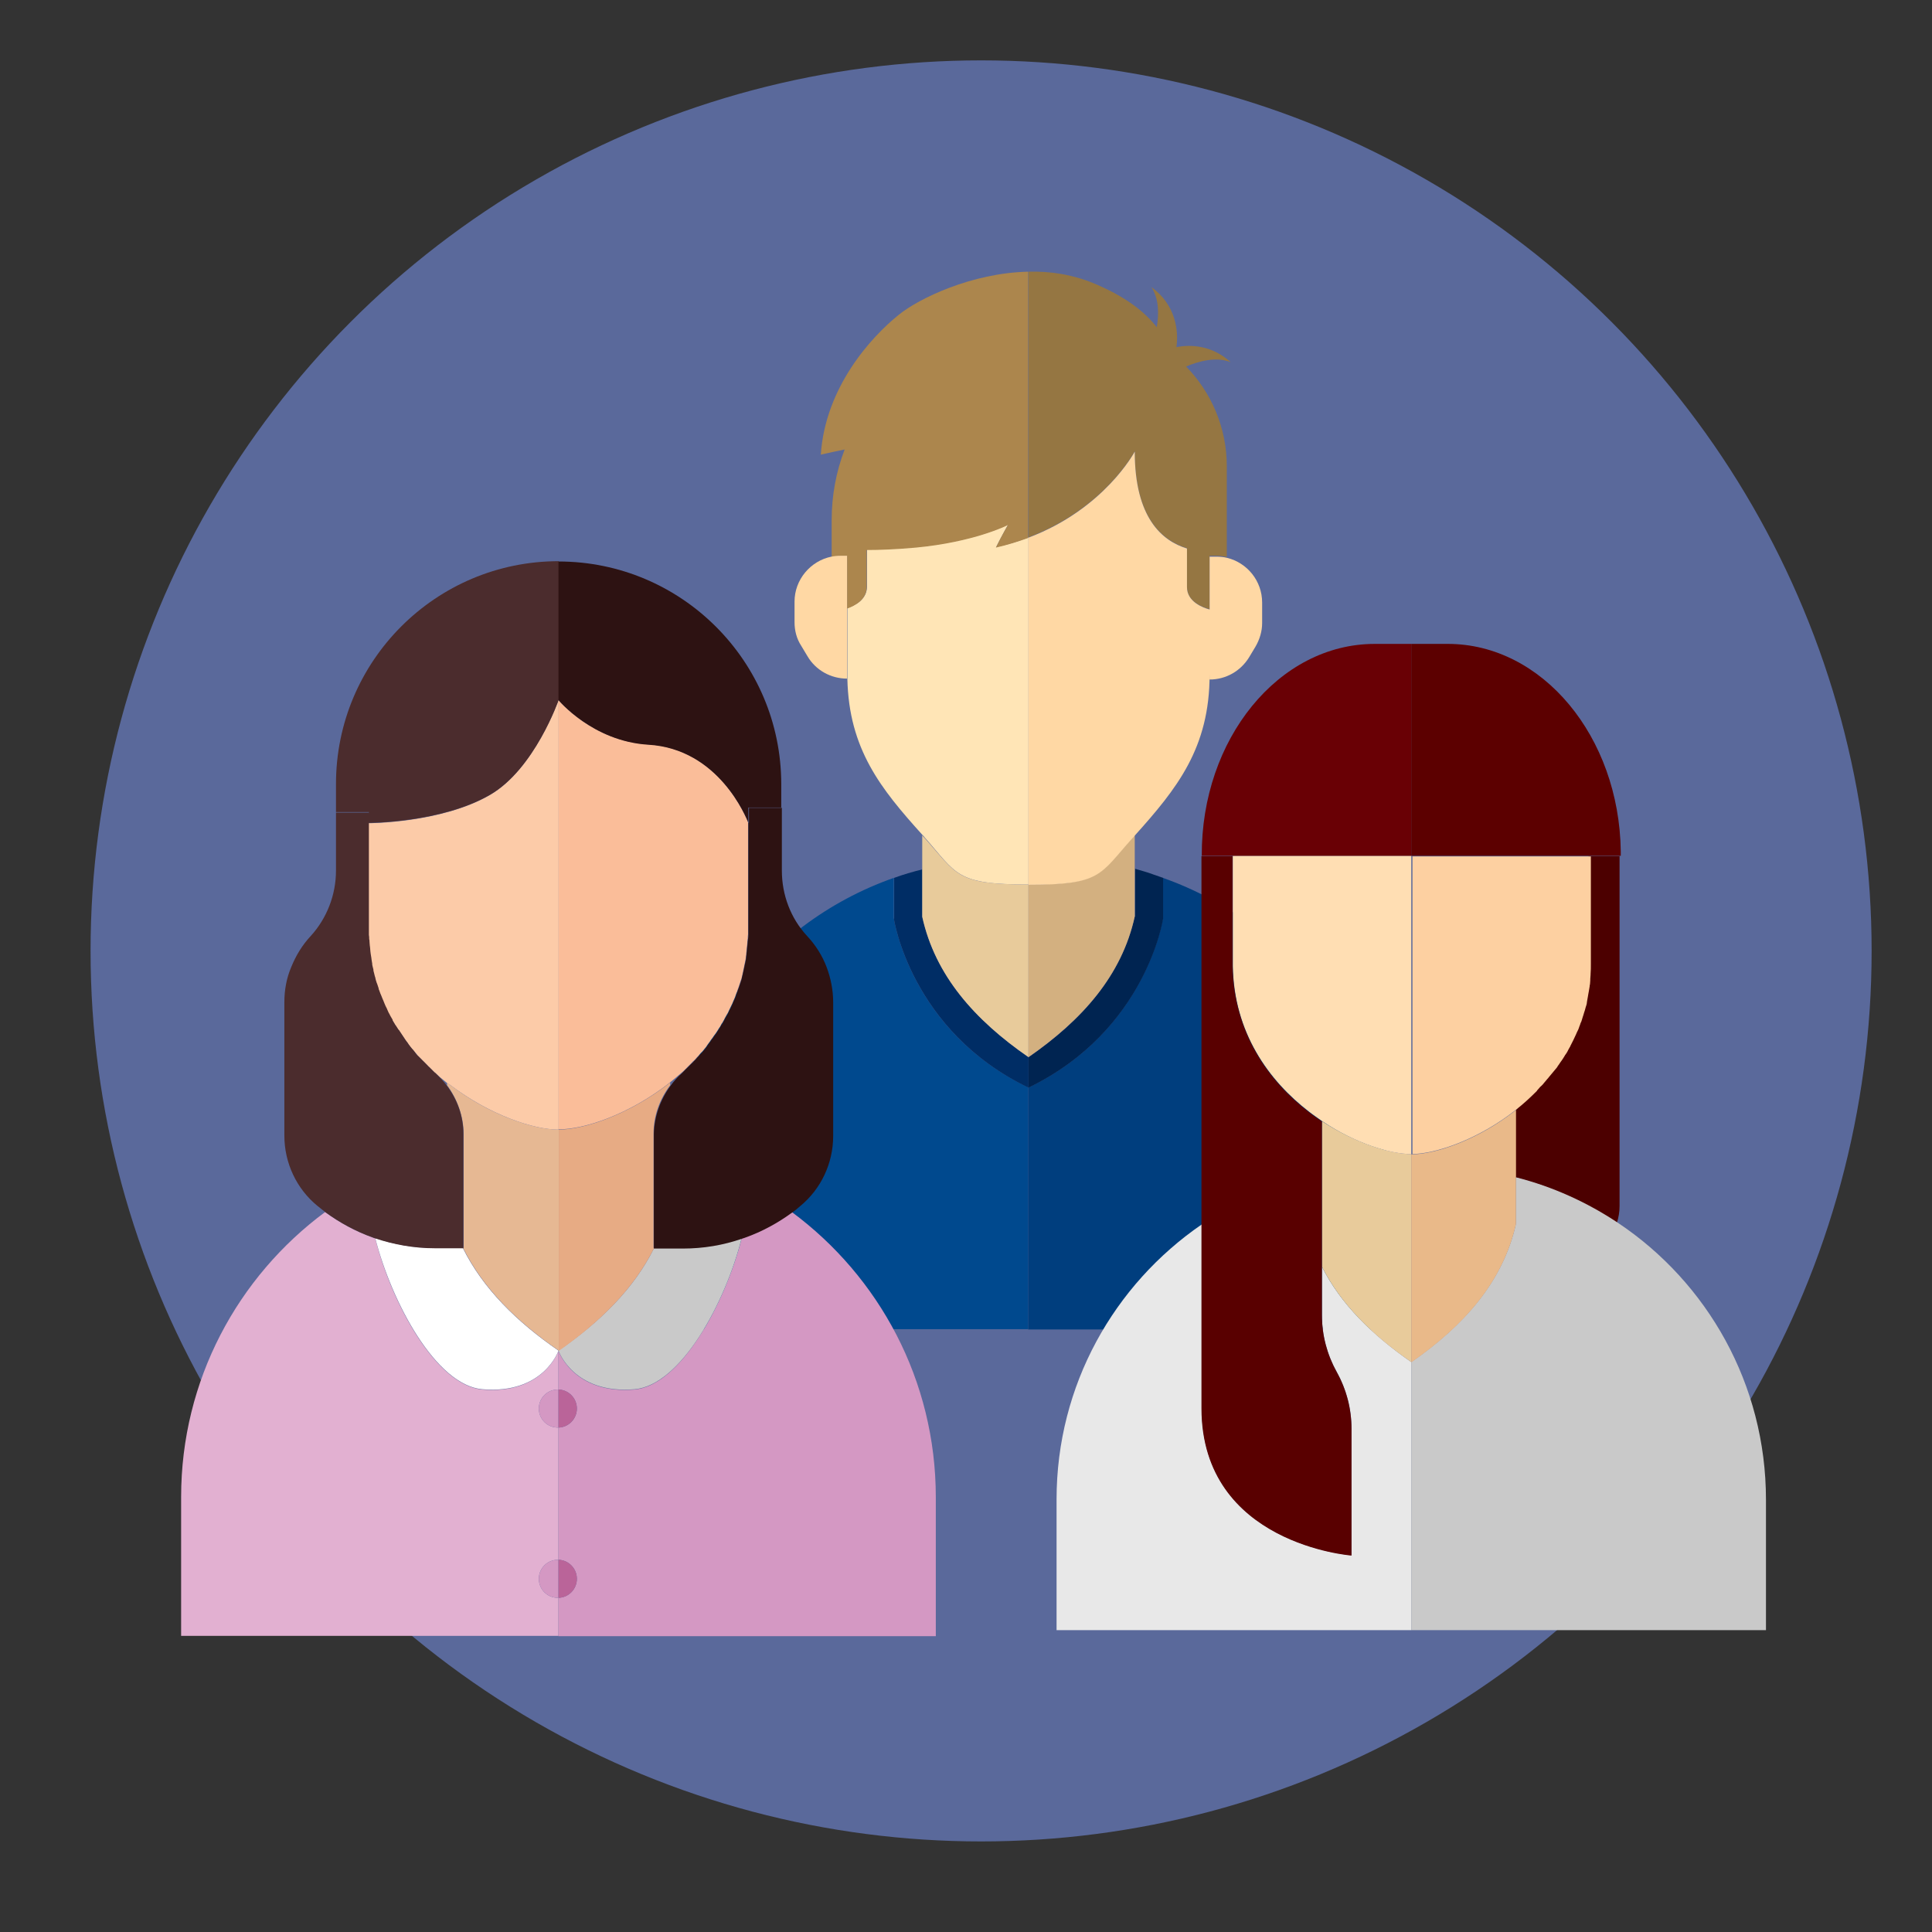 <?xml version="1.0" encoding="utf-8"?>
<!-- Generator: Adobe Illustrator 23.0.2, SVG Export Plug-In . SVG Version: 6.00 Build 0)  -->
<svg version="1.1" id="Layer_1" xmlns="http://www.w3.org/2000/svg" xmlns:xlink="http://www.w3.org/1999/xlink" x="0px" y="0px"
	 viewBox="0 0 64 64" style="enable-background:new 0 0 64 64;" xml:space="preserve">
<rect x="0" y="0" width="64" height="64" fill="#333333" stroke="none"/>
<style type="text/css">
	.st0{opacity:0.51;}
	.st1{fill:#7F9CFF;}
	.st2{fill:none;}
	.st3{fill:#00498E;}
	.st4{fill:#003E7E;}
	.st5{fill:#002D65;}
	.st6{fill:#002451;}
	.st7{fill:#E8CB9B;}
	.st8{fill:#D3B080;}
	.st9{fill:#FFE5B6;}
	.st10{fill:#AC864D;}
	.st11{fill:#957642;}
	.st12{fill:#FFD8A4;}
	.st13{fill:#E2B0D1;}
	.st14{fill:#D498C3;}
	.st15{fill:#FFFFFF;}
	.st16{fill:#C9C9C9;}
	.st17{fill:#E6B893;}
	.st18{fill:#E7AB84;}
	.st19{fill:#FABD99;}
	.st20{fill:#FCCBA8;}
	.st21{fill:#4B2C2D;}
	.st22{fill:#2D1212;}
	.st23{fill:#BA6499;}
	.st24{fill:#4C0000;}
	.st25{fill:#E8E8E8;}
	.st26{fill:#E9B989;}
	.st27{fill:#FDD0A1;}
	.st28{fill:#FFDEB3;}
	.st29{fill:#590000;}
	.st30{fill:#690005;}
	.st31{fill:#5C0000;}
</style>
<g class="st0">
	<circle class="st1" cx="32.5" cy="31.5" r="29.5"/>
</g>
<g id="XMLID_7_">
	<polygon id="XMLID_227_" class="st2" points="34.07,17.8 34.07,17.8 34.07,24.42 34.07,24.42 34.07,24.42 	"/>
	<path id="XMLID_333_" class="st3" d="M29.61,30.43v-1.35l0,0c-4.36,1.53-7.48,5.68-7.48,10.56v4.39h11.93v-8.01
		C30.16,34.15,29.61,30.43,29.61,30.43z"/>
	<path id="XMLID_334_" class="st4" d="M37.8,28.86c0.03,0.01,0.06,0.02,0.1,0.03C37.86,28.87,37.83,28.86,37.8,28.86z"/>
	<path id="XMLID_335_" class="st4" d="M38.12,28.95c0.03,0.01,0.06,0.02,0.08,0.03C38.17,28.97,38.15,28.96,38.12,28.95z"/>
	<path id="XMLID_336_" class="st4" d="M38.35,29.02c0.04,0.01,0.07,0.02,0.11,0.04C38.42,29.05,38.39,29.04,38.35,29.02z"/>
	<path id="XMLID_337_" class="st4" d="M37.66,28.82c-0.02-0.01-0.04-0.01-0.07-0.02v0C37.61,28.81,37.63,28.81,37.66,28.82z"/>
	<path id="XMLID_338_" class="st4" d="M38.52,29.08v1.35c0,0-0.55,3.72-4.46,5.6v8.01H46v-4.39C46,34.77,42.88,30.62,38.52,29.08z"
		/>
	<path id="XMLID_339_" class="st5" d="M29.61,30.43c0,0,0.55,3.72,4.46,5.6v-1.01c-1.77-1.23-3.09-2.7-3.52-4.66V28.8
		c-0.32,0.08-0.63,0.17-0.93,0.28l0,0V30.43z"/>
	<path id="XMLID_340_" class="st6" d="M37.59,30.36c-0.43,1.96-1.75,3.44-3.52,4.66l0,0v1.01c3.91-1.89,4.46-5.6,4.46-5.6v-1.35v0
		l0,0c-0.02-0.01-0.04-0.01-0.06-0.02c-0.04-0.01-0.07-0.02-0.11-0.04c-0.05-0.02-0.1-0.03-0.15-0.05
		c-0.03-0.01-0.06-0.02-0.08-0.03c-0.07-0.02-0.15-0.05-0.22-0.07c-0.03-0.01-0.06-0.02-0.1-0.03c-0.05-0.01-0.09-0.03-0.14-0.04
		c-0.02-0.01-0.04-0.01-0.07-0.02V30.36z"/>
	<path id="XMLID_341_" class="st7" d="M34.07,35.02L34.07,35.02l0-7.63v-2.97h0v4.03v0.85c-2.42,0-2.35-0.33-3.44-1.54
		c-0.03-0.03-0.06-0.06-0.08-0.09v1.14v1.56C30.98,32.32,32.29,33.79,34.07,35.02z"/>
	<path id="XMLID_342_" class="st8" d="M34.07,29.3v-4.88h0v2.97v7.63c1.77-1.23,3.09-2.7,3.52-4.66V28.8v0v-1.14
		c-0.03,0.03-0.06,0.06-0.08,0.09C36.42,28.96,36.48,29.3,34.07,29.3z"/>
	<path id="XMLID_343_" class="st9" d="M34.07,29.3v-0.85v-4.03V17.8c-0.33,0.13-0.69,0.24-1.07,0.32c0.2-0.4,0.39-0.73,0.4-0.75
		c-0.03,0.02-1.14,0.57-3.05,0.75c-0.67,0.06-1.21,0.08-1.63,0.08c0,0.5,0,0.98,0,1.23c0,0.42-0.39,0.63-0.65,0.71v2.34c0,0,0,0,0,0
		c0.05,2.34,1.11,3.65,2.48,5.17c0.03,0.03,0.06,0.06,0.08,0.09C31.71,28.96,31.65,29.3,34.07,29.3z"/>
	<path id="XMLID_344_" class="st10" d="M28.06,18.42v1.74c0.25-0.09,0.65-0.29,0.65-0.71c0-0.25,0-0.73,0-1.23
		c0.42,0,0.96-0.02,1.63-0.08c1.91-0.18,3.02-0.73,3.05-0.75c-0.01,0.02-0.2,0.34-0.4,0.75c0.39-0.09,0.74-0.2,1.07-0.32v-6.66V9
		c-1.87,0.04-3.63,0.89-4.29,1.43c-0.92,0.74-2.43,2.4-2.58,4.63c0.25-0.06,0.51-0.11,0.79-0.17c-0.28,0.73-0.43,1.52-0.43,2.34v0.9
		c0,0,0,0,0,0h0v0.32c0.1-0.02,0.2-0.03,0.31-0.03H28.06z"/>
	<path id="XMLID_345_" class="st11" d="M34.07,17.8L34.07,17.8c2.53-0.96,3.52-2.85,3.52-2.85c0,2.2,0.91,2.96,1.73,3.21
		c0,0.51,0,1.02,0,1.28c0,0.49,0.52,0.68,0.75,0.74v0.02l0,0v-1.79h0.21c0.12,0,0.25,0.02,0.36,0.04v-0.25v-0.08v-2.67
		c0-1.29-0.52-2.46-1.35-3.31c0.41-0.17,1-0.34,1.48-0.14c-0.6-0.55-1.3-0.6-1.8-0.5c0.08-0.53-0.02-1.41-0.83-1.99
		c0.26,0.39,0.25,0.91,0.18,1.33c-0.37-0.48-1.01-1.01-2.1-1.46C35.51,9.09,34.78,8.98,34.07,9v2.14V17.8z"/>
	<path id="XMLID_346_" class="st12" d="M28.06,20.15v-1.74h-0.21c-0.11,0-0.21,0.01-0.31,0.03c-0.69,0.14-1.22,0.76-1.22,1.49v0.68
		c0,0.28,0.07,0.55,0.22,0.78l0.21,0.35c0.27,0.46,0.77,0.74,1.31,0.74c0,0,0,0,0,0V20.15z"/>
	<path id="XMLID_347_" class="st12" d="M40.07,18.42v1.79l0,0v-0.02c-0.23-0.06-0.75-0.26-0.75-0.74c0-0.26,0-0.76,0-1.28
		c-0.82-0.25-1.73-1.01-1.73-3.21c0,0-1,1.9-3.52,2.85v6.62v4.88c2.42,0,2.35-0.33,3.44-1.54c0.03-0.03,0.06-0.06,0.08-0.09
		c1.4-1.56,2.48-2.9,2.48-5.34v0.17c0.54,0,1.03-0.28,1.31-0.74l0.21-0.35c0.14-0.24,0.22-0.51,0.22-0.78v-0.68
		c0-0.72-0.5-1.32-1.16-1.48c-0.12-0.03-0.24-0.04-0.36-0.04H40.07z"/>
</g>
<g id="XMLID_6_">
	<path id="XMLID_226_" class="st2" d="M14.4,35.51c0.01,0.01,0.03,0.02,0.04,0.03c0.14,0.12,0.26,0.26,0.37,0.41v-0.09
		C14.67,35.75,14.53,35.64,14.4,35.51z"/>
	<path id="XMLID_229_" class="st2" d="M22.19,35.96c0.11-0.15,0.24-0.28,0.37-0.41c0.02-0.02,0.04-0.04,0.06-0.06
		c-0.14,0.13-0.29,0.25-0.44,0.37V35.96z"/>
	<path id="XMLID_317_" class="st13" d="M18.48,52.93c-0.35,0-0.63-0.28-0.63-0.63s0.28-0.63,0.63-0.63c0.01,0,0.01,0,0.02,0v-4.38
		c-0.01,0-0.01,0-0.02,0c-0.35,0-0.63-0.28-0.63-0.63c0-0.35,0.28-0.63,0.63-0.63c0.01,0,0.01,0,0.02,0v-1.28
		c0,0.01-0.51,1.45-2.52,1.28c-1.53-0.13-3.01-2.86-3.55-5.01c-0.03-0.01-0.06-0.02-0.09-0.03c-0.56-0.2-1.08-0.48-1.57-0.84
		C7.88,42.29,6,45.72,6,49.59v4.6h12.5v-1.27C18.49,52.93,18.49,52.93,18.48,52.93z"/>
	<path id="XMLID_318_" class="st14" d="M26.23,40.15c-0.48,0.35-1.01,0.64-1.57,0.84c-0.03,0.01-0.06,0.02-0.09,0.03
		c-0.55,2.15-2.02,4.88-3.55,5.01C19,46.2,18.5,44.75,18.5,44.75l0,0v1.28c0.34,0.01,0.61,0.29,0.61,0.63
		c0,0.34-0.27,0.62-0.61,0.63v4.38c0.34,0.01,0.61,0.29,0.61,0.63c0,0.34-0.27,0.62-0.61,0.63v1.27H31v-4.6
		C31,45.72,29.12,42.29,26.23,40.15z"/>
	<path id="XMLID_319_" class="st15" d="M15.33,41.34H14.4c-0.68,0-1.34-0.11-1.97-0.33c0.55,2.15,2.02,4.88,3.55,5.01
		c2.02,0.17,2.52-1.27,2.52-1.28l0,0C17.12,43.79,16,42.69,15.33,41.34z"/>
	<path id="XMLID_320_" class="st16" d="M21.67,41.34c-0.67,1.35-1.79,2.45-3.17,3.4c0,0,0.5,1.45,2.52,1.28
		c1.53-0.13,3.01-2.86,3.55-5.01c-0.63,0.21-1.3,0.33-1.97,0.33H21.67z"/>
	<path id="XMLID_321_" class="st17" d="M18.5,37.42c-0.83,0-2.3-0.49-3.6-1.49c-0.03-0.02-0.06-0.05-0.09-0.07v0.09
		c0.34,0.46,0.54,1.02,0.55,1.6c0,0.01,0,0.01,0,0.02v3.77h-0.02c0.67,1.35,1.79,2.45,3.17,3.4V37.42z"/>
	<path id="XMLID_322_" class="st18" d="M21.67,41.34h-0.02v-3.77c0-0.01,0-0.01,0-0.02c0-0.58,0.2-1.14,0.55-1.6v-0.09
		c-1.33,1.05-2.84,1.56-3.69,1.56h0h0v7.33C19.88,43.79,21,42.69,21.67,41.34z"/>
	<path id="XMLID_323_" class="st19" d="M22.19,35.86c0.15-0.12,0.29-0.24,0.44-0.37c0.02-0.02,0.03-0.03,0.05-0.05
		c0.02-0.02,0.05-0.04,0.07-0.07c0.04-0.04,0.07-0.07,0.11-0.11c0.02-0.02,0.03-0.03,0.05-0.05c0.02-0.02,0.04-0.05,0.07-0.07
		c0.02-0.02,0.03-0.03,0.05-0.05c0.02-0.02,0.04-0.05,0.06-0.07c0.02-0.02,0.03-0.03,0.05-0.05c0.02-0.02,0.04-0.05,0.06-0.07
		c0.02-0.02,0.03-0.04,0.05-0.05c0.02-0.02,0.04-0.05,0.06-0.07c0.01-0.02,0.03-0.04,0.04-0.05c0.02-0.02,0.04-0.05,0.06-0.08
		c0.01-0.02,0.03-0.04,0.04-0.06c0.02-0.03,0.04-0.05,0.06-0.08c0.01-0.02,0.03-0.04,0.04-0.06c0.02-0.03,0.04-0.05,0.06-0.08
		c0.01-0.02,0.03-0.04,0.04-0.06c0.02-0.03,0.04-0.05,0.06-0.08c0.01-0.02,0.03-0.04,0.04-0.06c0.02-0.03,0.04-0.06,0.05-0.08
		c0.01-0.02,0.02-0.04,0.04-0.06c0.02-0.03,0.04-0.06,0.05-0.09c0.01-0.02,0.02-0.04,0.04-0.06c0.02-0.03,0.03-0.06,0.05-0.09
		c0.01-0.02,0.02-0.04,0.03-0.06c0.02-0.03,0.03-0.06,0.05-0.09c0.01-0.02,0.02-0.04,0.03-0.05c0.02-0.03,0.04-0.07,0.05-0.1
		c0,0,0,0,0,0c0.04-0.08,0.08-0.17,0.12-0.25c0.01-0.02,0.02-0.04,0.02-0.05c0.01-0.03,0.03-0.06,0.04-0.09
		c0.01-0.02,0.02-0.05,0.03-0.07c0.01-0.03,0.02-0.06,0.03-0.09c0.01-0.03,0.02-0.05,0.03-0.08c0.01-0.03,0.02-0.06,0.03-0.09
		c0.01-0.03,0.02-0.06,0.03-0.08c0.01-0.03,0.02-0.06,0.03-0.09c0.01-0.03,0.02-0.06,0.03-0.09c0.01-0.03,0.02-0.06,0.03-0.09
		c0.01-0.03,0.02-0.06,0.02-0.09c0.01-0.03,0.02-0.06,0.02-0.09c0.01-0.03,0.02-0.06,0.02-0.09c0.01-0.03,0.01-0.06,0.02-0.09
		c0.01-0.03,0.01-0.06,0.02-0.1c0.01-0.03,0.01-0.06,0.02-0.09c0.01-0.03,0.01-0.07,0.02-0.1c0-0.03,0.01-0.06,0.01-0.09
		c0.01-0.03,0.01-0.07,0.01-0.1c0-0.03,0.01-0.06,0.01-0.09c0-0.04,0.01-0.07,0.01-0.11c0-0.03,0.01-0.06,0.01-0.09
		c0-0.04,0.01-0.08,0.01-0.12c0-0.03,0-0.05,0.01-0.08c0-0.04,0-0.09,0.01-0.14c0-0.02,0-0.05,0-0.07c0-0.07,0-0.14,0-0.21
		c0-0.64,0-1.28,0-1.85h0v-1.58c-0.06-0.16-0.97-2.44-3.31-2.58c-1.85-0.11-2.98-1.48-2.98-1.48v14.23
		C19.35,37.42,20.86,36.91,22.19,35.86z"/>
	<path id="XMLID_324_" class="st20" d="M14.9,35.93c1.31,1,2.77,1.49,3.6,1.49h0h0V23.19l0,0c0,0-0.79,2.29-2.28,3.15
		c-1.61,0.93-4.01,0.93-4.02,0.93c0,0.03,0,0.06,0,0.09v1.48v1.85c0,0.07,0,0.14,0,0.21c0,0.02,0,0.05,0,0.07
		c0,0.05,0,0.09,0.01,0.14c0,0.03,0,0.05,0.01,0.08c0,0.04,0.01,0.08,0.01,0.13c0,0.03,0.01,0.06,0.01,0.08
		c0,0.04,0.01,0.08,0.01,0.12c0,0.03,0.01,0.06,0.01,0.08c0.01,0.04,0.01,0.08,0.02,0.12c0,0.03,0.01,0.05,0.01,0.08
		c0.01,0.04,0.01,0.08,0.02,0.12c0,0.03,0.01,0.05,0.01,0.08c0.01,0.04,0.02,0.08,0.03,0.12c0,0.02,0.01,0.04,0.01,0.07
		c0.01,0.05,0.03,0.11,0.04,0.16c0,0.01,0,0.02,0.01,0.03c0.02,0.06,0.03,0.12,0.05,0.18c0.01,0.02,0.01,0.04,0.02,0.05
		c0.01,0.04,0.03,0.08,0.04,0.12c0.01,0.02,0.02,0.05,0.02,0.07c0.01,0.04,0.03,0.07,0.04,0.11c0.01,0.02,0.02,0.05,0.03,0.07
		c0.01,0.03,0.03,0.07,0.04,0.1c0.01,0.02,0.02,0.05,0.03,0.07c0.01,0.03,0.03,0.07,0.04,0.1c0.01,0.02,0.02,0.05,0.03,0.07
		c0.02,0.03,0.03,0.07,0.05,0.1c0.01,0.02,0.02,0.04,0.03,0.07c0.02,0.03,0.03,0.07,0.05,0.1c0.01,0.02,0.02,0.04,0.03,0.06
		c0.02,0.04,0.04,0.08,0.07,0.12c0.01,0.01,0.01,0.02,0.02,0.03c0.03,0.05,0.06,0.1,0.09,0.15c0.01,0.01,0.02,0.03,0.03,0.04
		c0.02,0.04,0.04,0.07,0.07,0.11c0.01,0.02,0.02,0.04,0.04,0.05c0.02,0.03,0.04,0.06,0.06,0.09c0.01,0.02,0.03,0.04,0.04,0.06
		c0.02,0.03,0.04,0.06,0.06,0.09c0.01,0.02,0.03,0.04,0.04,0.06c0.02,0.03,0.04,0.06,0.06,0.08c0.01,0.02,0.03,0.04,0.04,0.06
		c0.02,0.03,0.04,0.05,0.06,0.08c0.01,0.02,0.03,0.04,0.04,0.05c0.02,0.03,0.05,0.06,0.07,0.08c0.01,0.02,0.03,0.03,0.04,0.05
		c0.03,0.03,0.06,0.06,0.08,0.1c0.01,0.01,0.02,0.02,0.03,0.03c0.04,0.04,0.08,0.08,0.12,0.12c0.01,0.01,0.02,0.02,0.03,0.03
		c0.03,0.03,0.06,0.06,0.09,0.09c0.01,0.01,0.03,0.03,0.04,0.04c0.03,0.03,0.05,0.05,0.08,0.08c0.02,0.02,0.03,0.03,0.05,0.05
		c0.02,0.02,0.05,0.05,0.07,0.07c0.02,0.02,0.03,0.03,0.05,0.05c0.13,0.12,0.27,0.24,0.41,0.35C14.84,35.89,14.87,35.91,14.9,35.93z
		"/>
	<path id="XMLID_325_" class="st21" d="M12.21,27.26c0,0,2.41,0,4.02-0.93c1.48-0.85,2.28-3.15,2.28-3.15v-1.49v-3.1h0
		c-4.08,0-7.38,3.31-7.38,7.38v0.93h1.09C12.21,26.91,12.21,27.04,12.21,27.26z"/>
	<path id="XMLID_326_" class="st22" d="M18.5,23.19L18.5,23.19c0,0,1.13,1.37,2.98,1.48c2.34,0.14,3.24,2.42,3.31,2.58v-0.5h1.09
		v-0.77c0-4.08-3.31-7.38-7.38-7.38l0,0v3.1V23.19z"/>
	<path id="XMLID_327_" class="st21" d="M12.42,41.02c0.63,0.21,1.3,0.33,1.97,0.33h0.94h0.02v-3.77c0-0.01,0-0.01,0-0.02
		c0-0.58-0.2-1.14-0.55-1.6c-0.11-0.15-0.24-0.28-0.37-0.41c-0.01-0.01-0.03-0.02-0.04-0.03c-0.02-0.02-0.03-0.03-0.05-0.05
		c-0.02-0.02-0.05-0.05-0.07-0.07c-0.02-0.02-0.03-0.03-0.05-0.05c-0.03-0.02-0.05-0.05-0.08-0.08c-0.01-0.01-0.03-0.03-0.04-0.04
		c-0.03-0.03-0.06-0.06-0.09-0.09c-0.01-0.01-0.02-0.02-0.03-0.03c-0.04-0.04-0.08-0.08-0.12-0.12c-0.01-0.01-0.02-0.02-0.03-0.03
		c-0.03-0.03-0.06-0.06-0.08-0.1c-0.01-0.02-0.03-0.03-0.04-0.05c-0.02-0.03-0.05-0.06-0.07-0.08c-0.01-0.02-0.03-0.04-0.04-0.05
		c-0.02-0.03-0.04-0.05-0.06-0.08c-0.01-0.02-0.03-0.04-0.04-0.06c-0.02-0.03-0.04-0.05-0.06-0.08c-0.01-0.02-0.03-0.04-0.04-0.06
		c-0.02-0.03-0.04-0.06-0.06-0.09c-0.01-0.02-0.03-0.04-0.04-0.06c-0.02-0.03-0.04-0.06-0.06-0.09c-0.01-0.02-0.02-0.04-0.04-0.05
		c-0.02-0.04-0.05-0.07-0.07-0.11c-0.01-0.01-0.02-0.03-0.03-0.04c-0.03-0.05-0.06-0.1-0.09-0.15C13.01,33.79,13,33.78,13,33.77
		c-0.02-0.04-0.05-0.08-0.07-0.12c-0.01-0.02-0.02-0.04-0.03-0.06c-0.02-0.03-0.04-0.07-0.05-0.1c-0.01-0.02-0.02-0.04-0.03-0.07
		c-0.02-0.03-0.03-0.07-0.05-0.1c-0.01-0.02-0.02-0.05-0.03-0.07c-0.01-0.03-0.03-0.07-0.04-0.1c-0.01-0.02-0.02-0.05-0.03-0.07
		c-0.01-0.03-0.03-0.07-0.04-0.1c-0.01-0.02-0.02-0.05-0.03-0.07c-0.01-0.04-0.03-0.07-0.04-0.11c-0.01-0.02-0.02-0.04-0.02-0.07
		c-0.01-0.04-0.03-0.08-0.04-0.12c-0.01-0.02-0.01-0.04-0.02-0.05c-0.02-0.06-0.04-0.12-0.05-0.18c0-0.01,0-0.02-0.01-0.03
		c-0.01-0.05-0.03-0.11-0.04-0.16c-0.01-0.02-0.01-0.04-0.01-0.07c-0.01-0.04-0.02-0.08-0.03-0.12c-0.01-0.03-0.01-0.05-0.01-0.08
		c-0.01-0.04-0.01-0.08-0.02-0.12c0-0.03-0.01-0.05-0.01-0.08c-0.01-0.04-0.01-0.08-0.02-0.12c0-0.03-0.01-0.06-0.01-0.08
		c0-0.04-0.01-0.08-0.01-0.12c0-0.03-0.01-0.06-0.01-0.08c0-0.04-0.01-0.08-0.01-0.13c0-0.03,0-0.05-0.01-0.08
		c0-0.05,0-0.09-0.01-0.14c0-0.02,0-0.05,0-0.07c0-0.07,0-0.14,0-0.21v-1.85v-1.48c0-0.03,0-0.06,0-0.09c0-0.22,0-0.35,0-0.35h-1.09
		v0.35v1.57v0c0,0.8-0.3,1.58-0.84,2.17c-0.28,0.3-0.49,0.65-0.64,1.02C9.49,32.4,9.42,32.8,9.42,33.2v4.42c0,0.9,0.4,1.76,1.1,2.33
		c0.08,0.07,0.17,0.13,0.25,0.2c0.48,0.35,1.01,0.64,1.57,0.84C12.37,41,12.4,41.01,12.42,41.02z"/>
	<path id="XMLID_328_" class="st22" d="M24.79,27.25v1.58h0c0,0.57,0,1.21,0,1.85c0,0.07,0,0.14,0,0.21c0,0.02,0,0.05,0,0.07
		c0,0.05,0,0.09-0.01,0.14c0,0.03,0,0.05-0.01,0.08c0,0.04-0.01,0.08-0.01,0.12c0,0.03-0.01,0.06-0.01,0.09
		c0,0.04-0.01,0.07-0.01,0.11c0,0.03-0.01,0.06-0.01,0.09c0,0.04-0.01,0.07-0.01,0.1c0,0.03-0.01,0.06-0.01,0.09
		c-0.01,0.03-0.01,0.07-0.02,0.1c-0.01,0.03-0.01,0.06-0.02,0.09c-0.01,0.03-0.01,0.06-0.02,0.1c-0.01,0.03-0.01,0.06-0.02,0.09
		c-0.01,0.03-0.01,0.06-0.02,0.09c-0.01,0.03-0.01,0.06-0.02,0.09c-0.01,0.03-0.02,0.06-0.02,0.09c-0.01,0.03-0.02,0.06-0.03,0.09
		c-0.01,0.03-0.02,0.06-0.03,0.09c-0.01,0.03-0.02,0.06-0.03,0.09c-0.01,0.03-0.02,0.06-0.03,0.08c-0.01,0.03-0.02,0.06-0.03,0.09
		c-0.01,0.03-0.02,0.05-0.03,0.08c-0.01,0.03-0.02,0.06-0.03,0.09c-0.01,0.02-0.02,0.05-0.03,0.07c-0.01,0.03-0.03,0.06-0.04,0.09
		c-0.01,0.02-0.02,0.04-0.02,0.05c-0.04,0.09-0.08,0.17-0.12,0.25c0,0,0,0,0,0c-0.02,0.03-0.03,0.07-0.05,0.1
		c-0.01,0.02-0.02,0.04-0.03,0.05c-0.02,0.03-0.03,0.06-0.05,0.09c-0.01,0.02-0.02,0.04-0.03,0.06c-0.02,0.03-0.03,0.06-0.05,0.09
		c-0.01,0.02-0.02,0.04-0.04,0.06c-0.02,0.03-0.04,0.06-0.05,0.09c-0.01,0.02-0.02,0.04-0.04,0.06c-0.02,0.03-0.04,0.06-0.05,0.08
		c-0.01,0.02-0.03,0.04-0.04,0.06c-0.02,0.03-0.04,0.05-0.06,0.08c-0.01,0.02-0.03,0.04-0.04,0.06c-0.02,0.03-0.04,0.05-0.06,0.08
		c-0.01,0.02-0.03,0.04-0.04,0.06c-0.02,0.03-0.04,0.05-0.06,0.08c-0.01,0.02-0.03,0.04-0.04,0.06c-0.02,0.03-0.04,0.05-0.06,0.08
		c-0.01,0.02-0.03,0.04-0.04,0.05c-0.02,0.02-0.04,0.05-0.06,0.07c-0.02,0.02-0.03,0.04-0.05,0.05c-0.02,0.02-0.04,0.05-0.06,0.07
		c-0.02,0.02-0.03,0.03-0.05,0.05c-0.02,0.02-0.04,0.05-0.06,0.07c-0.02,0.02-0.03,0.03-0.05,0.05c-0.02,0.02-0.04,0.05-0.07,0.07
		c-0.02,0.02-0.03,0.03-0.05,0.05c-0.04,0.04-0.07,0.07-0.11,0.11c-0.02,0.02-0.05,0.04-0.07,0.07c-0.02,0.02-0.03,0.03-0.05,0.05
		c-0.02,0.02-0.04,0.04-0.06,0.06c-0.14,0.12-0.26,0.26-0.37,0.41c-0.34,0.46-0.54,1.02-0.55,1.6c0,0.01,0,0.01,0,0.02v3.77h0.02
		h0.94c0.68,0,1.34-0.11,1.97-0.33c0.03-0.01,0.06-0.02,0.09-0.03c0.56-0.2,1.08-0.48,1.57-0.84c0.09-0.06,0.17-0.13,0.25-0.2
		c0.7-0.57,1.1-1.43,1.1-2.33V33.2c0-0.4-0.08-0.8-0.22-1.17c-0.14-0.37-0.36-0.72-0.64-1.02c-0.55-0.59-0.84-1.37-0.84-2.17v0
		v-2.08h0h-1.09V27.25z"/>
	<path id="XMLID_329_" class="st14" d="M17.85,46.66c0,0.35,0.28,0.63,0.63,0.63c0.01,0,0.01,0,0.02,0v-1.26c-0.01,0-0.01,0-0.02,0
		C18.13,46.03,17.85,46.31,17.85,46.66z"/>
	<path id="XMLID_330_" class="st23" d="M19.11,46.66c0-0.34-0.27-0.62-0.61-0.63v1.26C18.84,47.28,19.11,47,19.11,46.66z"/>
	<path id="XMLID_331_" class="st14" d="M17.85,52.3c0,0.35,0.28,0.63,0.63,0.63c0.01,0,0.01,0,0.02,0v-1.26c-0.01,0-0.01,0-0.02,0
		C18.13,51.67,17.85,51.95,17.85,52.3z"/>
	<path id="XMLID_332_" class="st23" d="M19.11,52.3c0-0.34-0.27-0.62-0.61-0.63v1.26C18.84,52.92,19.11,52.64,19.11,52.3z"/>
</g>
<g id="XMLID_10_">
	<path id="XMLID_265_" class="st2" d="M51.85,34.92c-0.01,0.02-0.02,0.04-0.04,0.06C51.83,34.96,51.84,34.94,51.85,34.92z"/>
	<path id="XMLID_266_" class="st2" d="M52.25,34.11c-0.01,0.01-0.01,0.03-0.02,0.04C52.24,34.13,52.25,34.12,52.25,34.11z"/>
	<path id="XMLID_267_" class="st2" d="M52.31,33.95c-0.01,0.02-0.01,0.03-0.02,0.05C52.3,33.98,52.3,33.97,52.31,33.95z"/>
	<path id="XMLID_268_" class="st2" d="M52.37,33.79c-0.01,0.02-0.01,0.04-0.02,0.06C52.35,33.83,52.36,33.81,52.37,33.79z"/>
	<path id="XMLID_270_" class="st2" d="M52.19,34.26C52.19,34.26,52.19,34.26,52.19,34.26C52.19,34.26,52.19,34.26,52.19,34.26z"/>
	<path id="XMLID_271_" class="st2" d="M51.93,34.79c-0.01,0.02-0.02,0.04-0.03,0.06C51.91,34.82,51.92,34.8,51.93,34.79z"/>
	<path id="XMLID_272_" class="st2" d="M52.42,33.63c-0.01,0.02-0.01,0.04-0.02,0.06C52.41,33.67,52.41,33.65,52.42,33.63z"/>
	<path id="XMLID_273_" class="st2" d="M52,34.65c-0.01,0.01-0.02,0.03-0.02,0.04C51.99,34.68,51.99,34.67,52,34.65z"/>
	<path id="XMLID_274_" class="st2" d="M52.46,33.46c-0.01,0.02-0.01,0.04-0.02,0.06C52.45,33.5,52.46,33.48,52.46,33.46z"/>
	<path id="XMLID_275_" class="st2" d="M52.65,32.25c0,0.01,0,0.02,0,0.02C52.65,32.27,52.65,32.26,52.65,32.25z"/>
	<path id="XMLID_276_" class="st2" d="M52.64,32.42c0,0.02,0,0.03,0,0.05C52.64,32.45,52.64,32.43,52.64,32.42z"/>
	<path id="XMLID_277_" class="st2" d="M52.6,32.77c0,0.02-0.01,0.04-0.01,0.06C52.6,32.81,52.6,32.79,52.6,32.77z"/>
	<path id="XMLID_278_" class="st2" d="M52.51,33.29c0,0.02-0.01,0.04-0.02,0.06C52.5,33.33,52.5,33.31,52.51,33.29z"/>
	<path id="XMLID_279_" class="st2" d="M52.54,33.12c0,0.02-0.01,0.04-0.01,0.06C52.54,33.16,52.54,33.14,52.54,33.12z"/>
	<path id="XMLID_280_" class="st2" d="M52.63,32.59c0,0.02,0,0.04-0.01,0.06C52.62,32.63,52.62,32.61,52.63,32.59z"/>
	<path id="XMLID_281_" class="st2" d="M51.11,35.93c-0.02,0.02-0.04,0.05-0.07,0.07C51.06,35.98,51.09,35.96,51.11,35.93z"/>
	<path id="XMLID_282_" class="st2" d="M51,36.05c-0.03,0.03-0.05,0.06-0.08,0.09C50.95,36.11,50.98,36.08,51,36.05z"/>
	<path id="XMLID_284_" class="st2" d="M50.22,36.86c0.1-0.14,0.22-0.27,0.35-0.38c0.11-0.1,0.22-0.2,0.33-0.31
		c-0.22,0.22-0.44,0.42-0.68,0.61V36.86z"/>
	<path id="XMLID_286_" class="st2" d="M51.6,35.32c-0.01,0.02-0.03,0.04-0.04,0.06C51.57,35.36,51.58,35.34,51.6,35.32z"/>
	<path id="XMLID_287_" class="st2" d="M51.77,35.06c-0.01,0.02-0.03,0.04-0.04,0.06C51.74,35.1,51.76,35.08,51.77,35.06z"/>
	<path id="XMLID_288_" class="st2" d="M51.5,35.45c-0.02,0.02-0.03,0.04-0.05,0.06C51.47,35.49,51.49,35.47,51.5,35.45z"/>
	<path id="XMLID_289_" class="st2" d="M51.68,35.19c-0.01,0.02-0.03,0.04-0.04,0.06C51.66,35.23,51.67,35.21,51.68,35.19z"/>
	<path id="XMLID_290_" class="st2" d="M51.41,35.58c-0.02,0.02-0.03,0.04-0.05,0.06C51.37,35.62,51.39,35.6,51.41,35.58z"/>
	<path id="XMLID_291_" class="st2" d="M51.21,35.82c-0.02,0.02-0.04,0.05-0.06,0.07C51.17,35.86,51.19,35.84,51.21,35.82z"/>
	<path id="XMLID_292_" class="st2" d="M51.31,35.7c-0.02,0.02-0.04,0.04-0.06,0.07C51.27,35.74,51.29,35.72,51.31,35.7z"/>
	<path id="XMLID_293_" class="st2" d="M52.58,32.94c0,0.02-0.01,0.04-0.01,0.06C52.57,32.99,52.57,32.97,52.58,32.94z"/>
	<path id="XMLID_519_" class="st24" d="M52.66,31.9c0,0.12,0,0.23-0.01,0.35c0,0.01,0,0.02,0,0.02c0,0.05-0.01,0.09-0.01,0.14
		c0,0.02,0,0.03,0,0.05c0,0.04-0.01,0.08-0.01,0.13c0,0.02,0,0.04-0.01,0.06c0,0.04-0.01,0.08-0.02,0.12c0,0.02-0.01,0.04-0.01,0.06
		c-0.01,0.04-0.01,0.08-0.02,0.11c0,0.02-0.01,0.04-0.01,0.06c-0.01,0.04-0.01,0.07-0.02,0.11c0,0.02-0.01,0.04-0.01,0.06
		c-0.01,0.04-0.02,0.07-0.02,0.11c0,0.02-0.01,0.04-0.02,0.06c-0.01,0.04-0.02,0.07-0.03,0.11c-0.01,0.02-0.01,0.04-0.02,0.06
		c-0.01,0.03-0.02,0.07-0.03,0.1c-0.01,0.02-0.01,0.04-0.02,0.06c-0.01,0.03-0.02,0.07-0.03,0.1c-0.01,0.02-0.01,0.04-0.02,0.06
		c-0.01,0.03-0.02,0.07-0.04,0.1c-0.01,0.02-0.01,0.03-0.02,0.05c-0.01,0.04-0.03,0.07-0.04,0.11c-0.01,0.01-0.01,0.03-0.02,0.04
		c-0.02,0.04-0.03,0.08-0.05,0.11c0,0,0,0,0,0c-0.06,0.13-0.12,0.26-0.19,0.39c-0.01,0.01-0.02,0.03-0.02,0.04
		c-0.02,0.03-0.03,0.06-0.05,0.09c-0.01,0.02-0.02,0.04-0.03,0.06c-0.02,0.03-0.03,0.05-0.05,0.08c-0.01,0.02-0.02,0.04-0.04,0.06
		c-0.02,0.03-0.03,0.05-0.05,0.08c-0.01,0.02-0.03,0.04-0.04,0.06c-0.02,0.02-0.03,0.05-0.05,0.07c-0.01,0.02-0.03,0.04-0.04,0.06
		c-0.02,0.02-0.03,0.05-0.05,0.07c-0.01,0.02-0.03,0.04-0.04,0.06c-0.02,0.02-0.03,0.04-0.05,0.06c-0.02,0.02-0.03,0.04-0.05,0.06
		c-0.02,0.02-0.03,0.04-0.05,0.06c-0.02,0.02-0.03,0.04-0.05,0.06c-0.02,0.02-0.03,0.04-0.05,0.06c-0.02,0.02-0.04,0.04-0.06,0.07
		c-0.01,0.02-0.03,0.04-0.04,0.05c-0.02,0.02-0.04,0.05-0.06,0.07c-0.01,0.02-0.03,0.03-0.04,0.05c-0.02,0.02-0.04,0.05-0.07,0.07
		c-0.01,0.01-0.02,0.03-0.04,0.04c-0.03,0.03-0.05,0.06-0.08,0.09c-0.01,0.01-0.02,0.02-0.02,0.03c-0.11,0.11-0.22,0.21-0.33,0.31
		c-0.13,0.12-0.25,0.25-0.35,0.38V39c1.22,0.31,2.36,0.83,3.38,1.51c0.06-0.18,0.09-0.37,0.09-0.56v-9.78l0,0h0v-1.81h-1.03
		C52.66,28.36,52.66,30.14,52.66,31.9z"/>
	<path id="XMLID_520_" class="st24" d="M53.69,28.2L53.69,28.2c0,0.04,0,0.07,0,0.11V28.2z"/>
	<path id="XMLID_521_" class="st25" d="M46.75,45.12c-1.28-0.89-2.33-1.91-2.96-3.16v1.6c0,0.66,0.17,1.31,0.49,1.88
		c0.32,0.58,0.49,1.22,0.49,1.88v4.2c0,0-4.96-0.37-4.96-4.87c0-1.24,0-4.68,0-6.09c-2.9,1.99-4.81,5.32-4.81,9.11V54h11.75
		L46.75,45.12L46.75,45.12z"/>
	<path id="XMLID_522_" class="st16" d="M53.6,40.51c-1.02-0.68-2.16-1.2-3.38-1.51v1.53c-0.43,1.93-1.73,3.38-3.47,4.59V54H58.5
		v-4.32C58.5,45.85,56.55,42.48,53.6,40.51z"/>
	<path id="XMLID_523_" class="st7" d="M46.75,38.23c-0.69,0-1.85-0.36-2.96-1.09v3.81l0,0v1.01c0.63,1.25,1.67,2.27,2.96,3.16V38.23
		z"/>
	<path id="XMLID_524_" class="st26" d="M50.22,36.77c-1.25,0.99-2.67,1.47-3.47,1.47v0h0v6.89l0,0c1.74-1.21,3.04-2.66,3.47-4.59V39
		v-2.14V36.77z"/>
	<path id="XMLID_525_" class="st27" d="M46.75,38.23c0.8,0,2.22-0.48,3.47-1.47c0.23-0.18,0.46-0.39,0.68-0.61
		c0.01-0.01,0.02-0.02,0.02-0.03c0.03-0.03,0.05-0.06,0.08-0.09c0.01-0.01,0.02-0.03,0.04-0.04c0.02-0.02,0.05-0.05,0.07-0.07
		c0.01-0.02,0.03-0.03,0.04-0.05c0.02-0.02,0.04-0.05,0.06-0.07c0.02-0.02,0.03-0.04,0.04-0.05c0.02-0.02,0.04-0.04,0.06-0.07
		c0.02-0.02,0.03-0.04,0.05-0.06c0.02-0.02,0.03-0.04,0.05-0.06c0.02-0.02,0.03-0.04,0.05-0.06c0.02-0.02,0.03-0.04,0.05-0.06
		c0.02-0.02,0.03-0.04,0.05-0.06c0.02-0.02,0.03-0.04,0.04-0.06c0.02-0.02,0.03-0.05,0.05-0.07c0.01-0.02,0.03-0.04,0.04-0.06
		c0.02-0.02,0.03-0.05,0.05-0.07c0.01-0.02,0.03-0.04,0.04-0.06c0.02-0.03,0.03-0.05,0.05-0.08c0.01-0.02,0.02-0.04,0.04-0.06
		c0.02-0.03,0.03-0.05,0.05-0.08c0.01-0.02,0.02-0.04,0.03-0.06c0.02-0.03,0.03-0.06,0.05-0.09c0.01-0.01,0.02-0.03,0.02-0.04
		c0.07-0.13,0.13-0.26,0.19-0.39c0,0,0,0,0,0c0.02-0.04,0.03-0.08,0.05-0.11c0.01-0.01,0.01-0.03,0.02-0.04
		c0.01-0.03,0.03-0.07,0.04-0.11c0.01-0.02,0.01-0.03,0.02-0.05c0.01-0.03,0.02-0.07,0.04-0.1c0.01-0.02,0.01-0.04,0.02-0.06
		c0.01-0.03,0.02-0.07,0.03-0.1c0.01-0.02,0.01-0.04,0.02-0.06c0.01-0.03,0.02-0.07,0.03-0.1c0.01-0.02,0.01-0.04,0.02-0.06
		c0.01-0.04,0.02-0.07,0.03-0.11c0.01-0.02,0.01-0.04,0.02-0.06c0.01-0.04,0.02-0.07,0.02-0.11c0-0.02,0.01-0.04,0.01-0.06
		c0.01-0.04,0.01-0.07,0.02-0.11c0-0.02,0.01-0.04,0.01-0.06c0.01-0.04,0.01-0.08,0.02-0.11c0-0.02,0.01-0.04,0.01-0.06
		c0.01-0.04,0.01-0.08,0.02-0.12c0-0.02,0-0.04,0.01-0.06c0-0.04,0.01-0.08,0.01-0.13c0-0.02,0-0.03,0-0.05
		c0-0.05,0.01-0.09,0.01-0.14c0-0.01,0-0.02,0-0.02c0.01-0.11,0.01-0.23,0.01-0.35c0-1.76,0-3.54,0-3.55h-5.91V38.23z"/>
	<path id="XMLID_526_" class="st28" d="M46.75,38.23L46.75,38.23v-9.88h-5.91v1.81h0v1.74c0,0.03,0,0.06,0,0.09
		c0.03,2.21,1.19,3.81,2.53,4.84c0.14,0.11,0.29,0.21,0.43,0.31C44.9,37.88,46.06,38.23,46.75,38.23L46.75,38.23z"/>
	<path id="XMLID_527_" class="st29" d="M44.77,51.53v-4.2c0-0.66-0.17-1.31-0.49-1.88c-0.32-0.58-0.49-1.22-0.49-1.88v-1.6v-1.01
		l0,0v-3.81c-0.14-0.1-0.29-0.2-0.43-0.31c-1.33-1.02-2.49-2.62-2.53-4.84c0-0.03,0-0.06,0-0.09v-1.74h0v-1.81h-1.03v1.81h0l0,0
		v9.79c0,0,0,0,0,0c0,0.01,0,0.24,0,0.61c0,1.41,0,4.85,0,6.09C39.81,51.16,44.77,51.53,44.77,51.53z"/>
	<path id="XMLID_528_" class="st30" d="M40.84,28.35h5.91v-4.89v-2.13h-1.21c-3.18,0-5.75,3.15-5.73,7.02h0H40.84z"/>
	<path id="XMLID_529_" class="st31" d="M46.75,23.46v4.89h5.91h1.03h0v-0.04c0,0,0,0,0,0c0-0.04,0-0.07,0-0.11
		c-0.05-3.8-2.6-6.87-5.73-6.87h-1.21V23.46z"/>
</g>
</svg>
